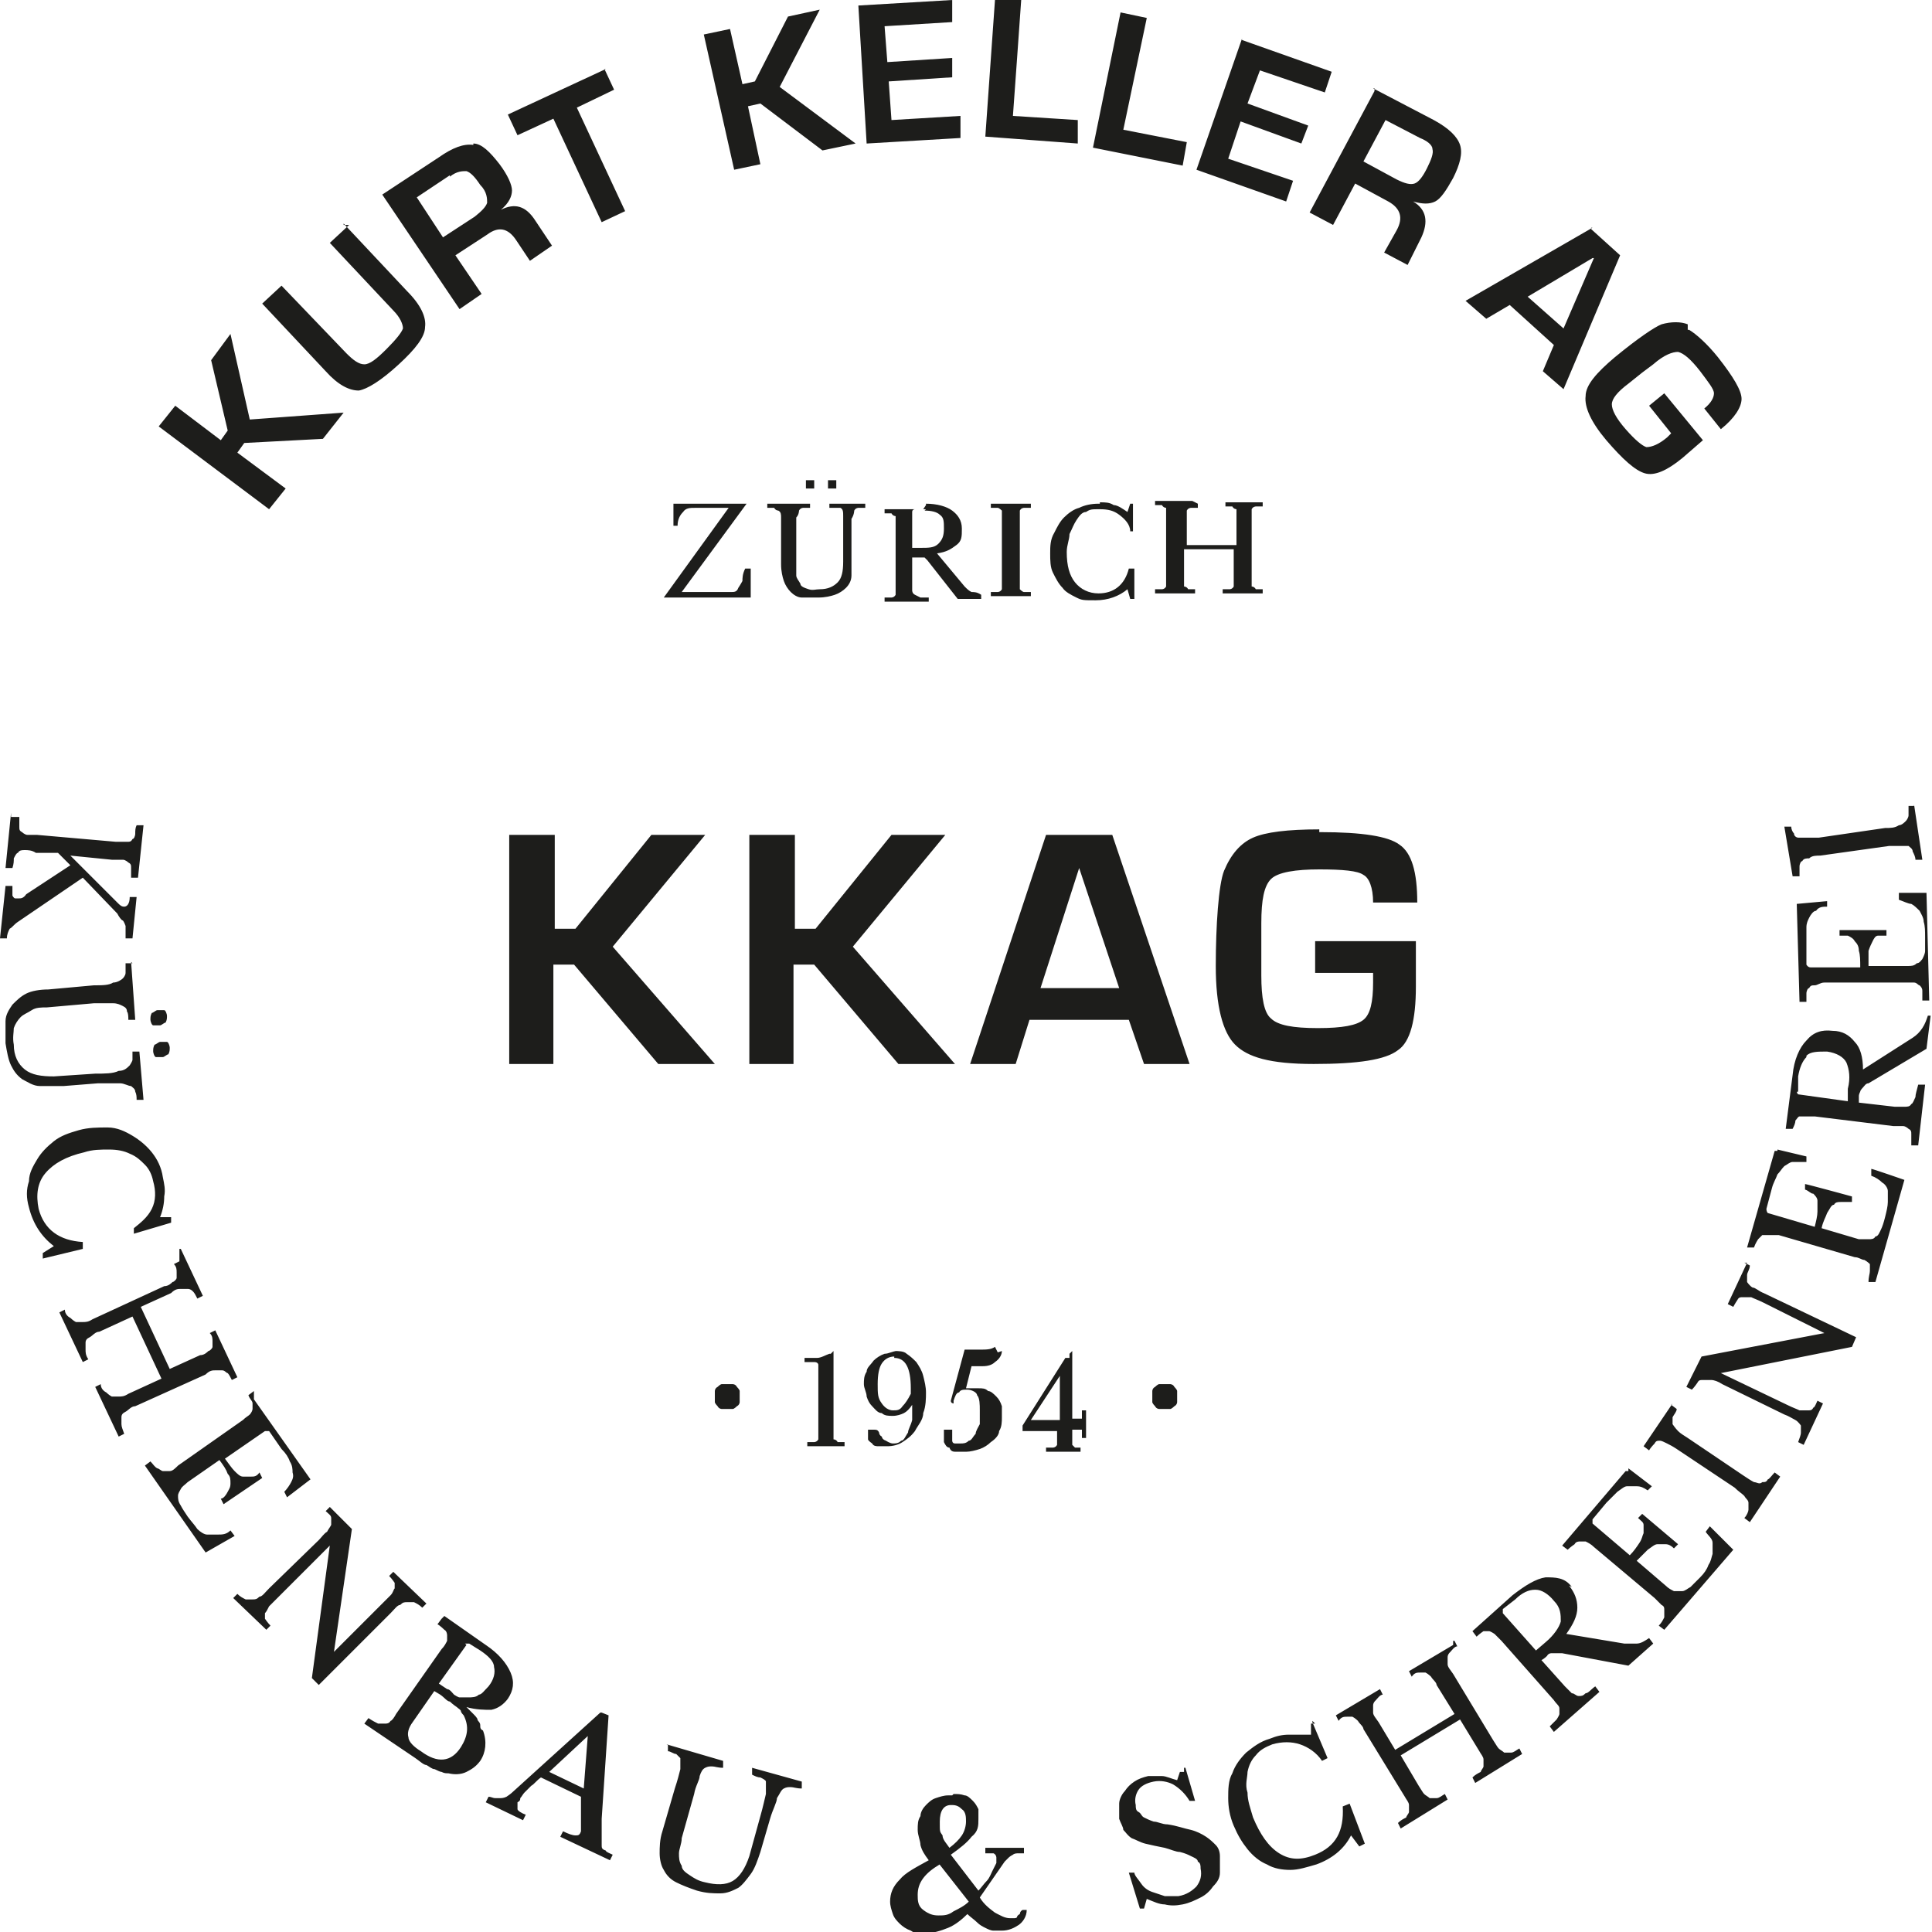 <?xml version="1.0" encoding="UTF-8"?>
<svg xmlns="http://www.w3.org/2000/svg" id="Ebene_1" version="1.1" viewBox="0 0 140 140">
  <defs>
    <style>
      .st0 {
        fill: #1d1d1b;
      }
    </style>
  </defs>
  <path class="st0" d="M69.1,130c.3,0,.5,0,.8.1.2,0,.4.2.6.4s.3.4.4.6c0,.2,0,.5,0,.7,0,.5,0,.9-.5,1.3-.3.4-.8.8-1.5,1.3l2,2.6c.2-.2.4-.5.6-.7s.3-.5.4-.7l.3-.6v-.4c0,0,0-.2-.2-.3h-.6v-.4h2.8v.4h-.5c0,0-.2,0-.3.1,0,0-.2.1-.3.2l-.3.3-1.8,2.6c.3.5.7.8,1.1,1.1.4.2.7.4,1.1.4h.3s.2,0,.2-.1c0,0,0-.1.2-.2,0,0,0-.2.2-.3h.3c0,.5-.3.9-.6,1.1-.3.2-.7.4-1.2.4h-.6c-.2,0-.4-.1-.6-.2-.2-.1-.4-.2-.6-.4s-.5-.4-.7-.6c-.4.4-.9.8-1.4,1s-1.1.4-1.7.4-.7,0-1-.2c-.3-.1-.6-.3-.8-.5-.2-.2-.4-.4-.5-.7s-.2-.6-.2-.9c0-.6.2-1.1.7-1.6.4-.5,1.2-.9,2.1-1.4-.3-.4-.5-.7-.6-1.1,0-.3-.2-.7-.2-1.1s0-.7.2-1c0-.3.2-.6.4-.8.2-.2.4-.4.7-.5.3-.1.6-.2.9-.2h.3ZM68.1,135.1c-.5.3-.9.6-1.2,1-.3.4-.4.8-.4,1.2s0,.8.4,1.1.7.4,1.1.4.7,0,1.1-.3c.4-.2.8-.4,1.1-.7l-2.2-2.8h0ZM85.9,128.1l.7,2.4h-.4c-.3-.5-.7-.9-1.2-1.2-.4-.2-.9-.3-1.4-.2s-.9.3-1.1.6-.3.7-.2,1.1c0,.2,0,.4.2.5s.2.3.4.4c.2.1.4.2.7.3.3,0,.6.2,1,.2.7.1,1.2.3,1.7.4.4.1.8.3,1.1.5.3.2.5.4.7.6.2.2.3.5.3.8v1.2c0,.4-.2.7-.5,1-.2.3-.5.6-.9.8s-.8.4-1.3.5-.9.1-1.3,0c-.4,0-.8-.2-1.3-.4l-.2.7h-.3l-.8-2.6h.4c0,.2.3.5.5.8s.5.5.8.6.6.2.9.3h1c.6-.1,1-.4,1.3-.7.3-.4.4-.8.3-1.3,0-.2,0-.4-.2-.5,0-.2-.3-.3-.5-.4-.2-.1-.4-.2-.8-.3-.3,0-.7-.2-1.1-.3-.5-.1-1-.2-1.4-.3s-.7-.3-1-.4c-.3-.2-.4-.4-.6-.6,0-.2-.2-.5-.3-.8v-1.1c0-.3.2-.7.4-.9.2-.3.4-.5.7-.7.3-.2.6-.3,1-.4h1c.3,0,.7.2,1.1.3l.2-.6h.3v-.3ZM48.3,126.4l4.1,1.2v.5c-.4,0-.6-.1-.8-.1s-.3,0-.5.1-.3.3-.4.6c0,.3-.3.7-.4,1.3l-.9,3.2c0,.4-.2.8-.2,1.1s0,.6.2.9c0,.3.3.5.6.7s.6.4,1.1.5c.8.2,1.5.2,2-.1s.9-.9,1.2-1.8l.8-2.9c.2-.7.3-1.2.4-1.6v-.9c0-.1-.2-.2-.4-.3-.2,0-.4-.1-.6-.2v-.5c0,0,3.6,1,3.6,1v.5c-.4,0-.6-.1-.8-.1s-.3,0-.5.1-.3.4-.5.7c0,.3-.3.8-.5,1.5l-.7,2.4c-.2.6-.4,1.2-.7,1.6-.3.4-.6.8-.9,1-.4.2-.8.4-1.3.4s-1,0-1.7-.2c-.6-.2-1.1-.4-1.5-.6-.4-.2-.7-.5-.9-.9-.2-.3-.3-.8-.3-1.2s0-1,.2-1.6l.9-3.1c.2-.6.3-1,.4-1.4v-.8c0,0-.2-.2-.3-.3-.2,0-.4-.2-.6-.2v-.5h0ZM95.1,124.8l1.1,2.6-.4.2c-.4-.6-1-1-1.6-1.2s-1.3-.2-2,0c-.5.2-.9.4-1.2.8-.3.3-.5.7-.6,1.2,0,.4-.2.9,0,1.5,0,.6.2,1.1.4,1.8.5,1.2,1.1,2.1,1.9,2.6s1.6.5,2.6.1c1.5-.6,2.1-1.7,2-3.5l.5-.2,1.1,2.9-.4.2-.6-.8c-.5,1-1.4,1.7-2.5,2.1-.7.2-1.3.4-1.9.4s-1.2-.1-1.7-.4c-.5-.2-1-.6-1.4-1.1s-.7-1-1-1.7-.4-1.4-.4-2,0-1.3.3-1.8c.2-.6.6-1.1,1-1.5.5-.4,1-.8,1.7-1,.5-.2.9-.3,1.4-.3s1,0,1.6,0v-.8h.3c0,0-.2-.2-.2-.2ZM43.6,124.1l.5.2-.5,7.5v1.9c0,.2,0,.3.3.4,0,.1.3.2.5.3l-.2.4-3.6-1.7.2-.4c.4.2.7.3.9.3s.3,0,.4-.3v-2.5c0,0-2.9-1.4-2.9-1.4-.3.2-.5.5-.7.6-.2.2-.4.4-.5.5s-.2.3-.3.4c0,.1,0,.2-.2.3,0,.2,0,.4,0,.5,0,.1.3.3.6.4l-.2.4-2.7-1.3.2-.4c.2,0,.3.1.5.1h.4c0,0,.2,0,.4-.1,0,0,.3-.2.4-.3l6.4-5.8h0ZM68.9,130.8c-.5,0-.8.4-.8,1.2s0,.7.2,1c0,.3.3.6.5.9.4-.3.7-.6.9-.9.2-.3.3-.7.3-1s0-.7-.3-.9c-.2-.2-.4-.3-.7-.3h0ZM105.4,118.9l.2.4c-.2,0-.4.3-.5.4s-.2.2-.2.4v.5c0,.2.2.4.4.7l2.9,4.8c.2.3.3.5.4.6s.3.2.4.3h.5c.2,0,.4-.2.6-.3l.2.4-3.4,2.1-.2-.4c.2-.2.4-.3.6-.4,0-.1.2-.3.2-.4v-.5c0-.2-.2-.4-.3-.6l-1.4-2.3-4.3,2.6,1.3,2.2c.2.3.3.5.4.6s.3.2.4.3h.5c.2,0,.4-.2.6-.3l.2.4-3.4,2.1-.2-.4c.2-.2.4-.3.6-.4,0-.1.2-.3.2-.4v-.5c0-.2-.2-.4-.3-.6l-3-4.9c0-.2-.3-.4-.4-.6,0,0-.2-.2-.4-.3h-.4c-.2,0-.4,0-.6.3l-.2-.4,3.2-1.9.2.4c-.2,0-.4.3-.5.4s-.2.2-.2.4v.5c0,.2.2.4.4.7l1.2,2,4.3-2.6-1.3-2.1c0-.2-.3-.4-.4-.6,0,0-.2-.2-.4-.3h-.4c-.2,0-.4,0-.6.3l-.2-.4,3.2-1.9v-.3ZM42.7,125.7l-2.9,2.7,2.5,1.2.3-3.9h.1ZM32.2,117.1l3,2.1c.9.6,1.5,1.3,1.8,2s.2,1.3-.2,1.9c-.3.4-.7.7-1.2.8-.5,0-1.1,0-1.8-.2h0c.2.2.4.4.5.5s.3.3.3.4.2.2.2.4,0,.3.2.4c.3.8.2,1.6-.2,2.2-.3.4-.6.6-1,.8s-.9.2-1.3.1c-.2,0-.3,0-.5-.1-.1,0-.3-.1-.5-.2-.2,0-.4-.2-.6-.3-.2,0-.5-.3-.8-.5l-3.7-2.5.3-.4c.3.2.5.3.7.4.2,0,.3,0,.5,0,.1,0,.3,0,.4-.2.1,0,.3-.3.4-.5l3.3-4.7c.2-.2.3-.4.4-.6,0-.2,0-.3,0-.4,0,0,0-.3-.2-.4,0,0-.3-.3-.5-.4l.3-.4.2-.2ZM31.5,122.5l-1.6,2.3c-.3.4-.4.8-.3,1.1,0,.3.4.7.9,1,1.2.9,2.2.8,2.9-.3.5-.8.6-1.5.2-2.3,0,0-.2-.2-.2-.3s-.2-.2-.3-.3c0,0-.3-.2-.5-.4-.2,0-.4-.3-.7-.5l-.5-.3h0ZM113.7,114.9c.4.5.6,1,.6,1.6s-.3,1.2-.8,1.9l4.2.7h.9c.3,0,.6-.2.9-.4l.3.4-1.8,1.6-4.8-.9h-.8c0,0-.2,0-.3.2,0,0-.2.2-.4.3l1.7,1.9.5.5c.2,0,.3.2.5.2s.3,0,.5-.2c.2,0,.4-.3.7-.5l.3.4-3.3,2.9-.3-.4.5-.5c0,0,.2-.3.2-.4s0-.3,0-.4c0-.2-.2-.3-.4-.6l-3.8-4.3-.5-.5c0,0-.3-.2-.4-.2h-.4c0,0-.3.2-.5.4l-.3-.4,2.9-2.6c.9-.7,1.7-1.2,2.4-1.3.7,0,1.4,0,1.9.7h0ZM33.8,119.2l-2,2.8.6.4c.2,0,.4.3.5.4,0,0,.3.2.4.2s.2,0,.3,0h.3c.3,0,.6,0,.8-.2.2,0,.4-.3.7-.6.4-.5.5-1,.4-1.4,0-.4-.4-.8-1-1.2l-.8-.5h-.3,0ZM23.8,109.1l1.7,1.7-1.3,8.9h0l3.4-3.4c.3-.3.5-.5.7-.7s.2-.4.3-.5v-.4c0,0-.2-.3-.4-.5l.3-.3,2.4,2.3-.3.3c-.2-.2-.4-.3-.6-.4-.2,0-.3,0-.5,0s-.3,0-.5.2c-.2,0-.4.3-.7.6l-5.2,5.2-.5-.5,1.3-9.6h0l-3.7,3.7c-.3.3-.5.5-.7.7-.1.2-.2.4-.3.5v.4c0,0,.2.3.4.5l-.3.3-2.4-2.3.3-.3c.2.2.4.3.6.4.2,0,.3,0,.5,0s.3,0,.5-.2c.2,0,.4-.3.7-.6l3.6-3.5c.2-.2.4-.5.6-.6.1-.2.2-.3.3-.5v-.5c0-.2-.2-.3-.4-.5l.3-.3h0ZM111.2,115.2c-.4,0-.9.2-1.4.7l-.9.7c0,0,0,.2,0,.3l2.4,2.7.7-.6c.6-.5,1-1.1,1.1-1.5,0-.5,0-1-.5-1.5-.4-.5-.9-.8-1.3-.8h0ZM118,106.4l1.7,1.3-.3.3c-.3-.2-.5-.3-.8-.3h-.7c-.2,0-.4.2-.7.4l-.8.8-1,1.2v.3l2.7,2.3c.3-.3.5-.6.7-.9s.2-.5.3-.7v-.6c0-.2-.2-.3-.4-.5l.3-.3,2.6,2.2-.3.3c-.2-.2-.4-.3-.6-.3h-.6c-.2,0-.4.2-.7.4l-.8.8,2.1,1.8c.2.2.4.3.6.4h.6c.2,0,.4-.2.6-.3l.7-.7c.3-.3.5-.6.6-.9.2-.3.2-.5.3-.8,0-.3,0-.5,0-.8s-.3-.5-.5-.8l.3-.4,1.7,1.7-5,5.8-.4-.3c.2-.2.3-.4.4-.6,0-.2,0-.3,0-.5s0-.3-.2-.4l-.5-.5-4.4-3.7c-.2-.2-.4-.3-.6-.4-.2,0-.3,0-.4,0s-.3,0-.4.2c0,0-.3.2-.5.4l-.4-.3,4.6-5.4h.2ZM18.4,101.4l4.1,5.8-1.7,1.3-.2-.4c.2-.2.4-.5.5-.7s.2-.4.1-.7c0-.2,0-.5-.2-.8-.1-.3-.3-.6-.6-.9l-.9-1.3c0,0-.2,0-.3,0l-2.9,2c.3.4.5.7.7.9.2.2.4.4.6.4h.6c.2,0,.4,0,.6-.3l.2.4-2.8,1.9-.2-.4c.2,0,.4-.3.5-.5s.2-.3.2-.6,0-.5-.2-.7c-.1-.3-.3-.6-.6-1l-2.3,1.6c-.2.2-.4.3-.5.5s-.2.3-.2.5,0,.4.2.7c.1.2.3.5.5.8.3.4.5.6.7.9.2.2.5.4.7.4s.5,0,.8,0c.3,0,.6,0,.9-.3l.3.4-2.1,1.2-4.4-6.3.4-.3c.2.2.3.4.5.5.1,0,.3.2.4.2h.5c.2,0,.4-.2.6-.4l4.7-3.3c.2-.2.4-.3.5-.4s.2-.3.2-.4v-.4c0-.2-.2-.3-.3-.6l.4-.3v.6ZM121.1,101.8l.4.3c0,.2-.2.4-.3.6v.5c0,0,.2.3.4.5.2.2.4.3.7.5l4,2.7c.3.2.6.4.8.5.2,0,.4.2.6,0,.2,0,.3,0,.4-.2.1,0,.3-.3.5-.5l.4.3-2.2,3.3-.4-.3c.2-.2.3-.5.3-.6v-.5c0-.2-.2-.3-.3-.5-.2-.2-.4-.3-.7-.6l-4.2-2.8c-.3-.2-.5-.3-.7-.4s-.4-.2-.5-.2c-.2,0-.3,0-.4.2,0,0-.3.3-.4.5l-.4-.3,2.1-3.1h0ZM64.8,97.9c.3,0,.7,0,.9.2.3.2.5.4.7.6.2.3.4.6.5,1s.2.8.2,1.2,0,1-.2,1.5c0,.5-.4.9-.6,1.3-.3.4-.6.6-.9.8-.3.2-.7.3-1.1.3h-.6c-.2,0-.4,0-.5-.2,0,0-.3-.2-.3-.3s0-.2,0-.4,0-.3,0-.3c0,0,.2,0,.4,0s.3,0,.4.2c0,0,0,.2.2.3,0,0,0,.2.3.3,0,0,.3.2.5.2s.4,0,.6-.2c.2,0,.3-.3.5-.6,0-.2.2-.5.3-.9,0-.3,0-.7,0-1.1h0c-.2.3-.4.5-.6.6s-.5.2-.8.2-.6,0-.8-.2c-.3,0-.5-.3-.7-.5s-.3-.4-.4-.7c0-.3-.2-.6-.2-.9s0-.6.2-.9c0-.3.3-.5.5-.8.2-.2.5-.4.8-.5.3,0,.6-.2.9-.2h-.3ZM72.6,97.9h0c0,.3-.2.6-.5.8-.2.2-.5.3-.9.3h-.8l-.4,1.6h0s.2,0,.4,0h.5c.3,0,.5,0,.7.2.2,0,.4.2.6.4.2.2.3.4.4.7,0,.3,0,.5,0,.8s0,.7-.2,1c0,.3-.3.6-.6.8-.2.2-.5.4-.8.5s-.7.2-1,.2h-.7c-.2,0-.4,0-.5-.3-.2,0-.3-.2-.4-.4,0-.2,0-.3,0-.5s0-.3,0-.4c0,0,.2,0,.3,0h.3s0,0,0,.2v.3c0,0,0,.2,0,.3,0,0,0,.2.2.2h.4c.2,0,.4,0,.6-.2.2,0,.3-.3.5-.5,0-.2.2-.5.3-.7,0-.3,0-.6,0-1s0-.9-.2-1.1c0-.2-.4-.4-.7-.4s-.5,0-.6.2c-.2,0-.3.3-.4.6v.2h0c0,0-.2,0-.2-.2s0,0,0,0l1-3.7c0,0,.3,0,.4,0h.6c.6,0,.9,0,1.2-.2l.2.4ZM60.4,97.9v6.1c0,0,0,.2,0,.3,0,0,.2,0,.3.2h.5v.3h-2.7v-.3h.5c0,0,.2,0,.3-.2,0,0,0-.2,0-.3v-5.1c0,0,0-.2-.3-.2h-.7v-.3c.3,0,.6,0,.9,0,.3,0,.6-.2.9-.3h.1ZM77.7,97.9v4.9h.4c0,0,.2,0,.3,0,0,0,0,0,0-.2v-.4h.3v2h-.3v-.4c0,0,0-.2,0-.2,0,0,0,0-.3,0h-.4v.8c0,0,0,.3,0,.3l.2.2h.4v.3h-2.5v-.3h.5c0,0,.2,0,.3-.2,0,0,0-.2,0-.3v-.7h-2.5v-.4l3.1-4.9h.3v-.3ZM126.4,91.5l.4.2c0,.3-.2.5-.2.7v.5c0,0,.2.3.4.4.2,0,.5.3.8.4l6.7,3.2-.3.7-9.5,1.9h0l4.8,2.3c.4.2.7.3.9.4.2,0,.4,0,.6,0,.2,0,.3,0,.4-.2.1,0,.2-.3.3-.5l.4.2-1.4,3-.4-.2c.1-.3.2-.5.2-.7v-.5c0,0-.2-.3-.4-.4s-.5-.3-.8-.4l-4.5-2.2c-.3-.2-.6-.3-.8-.3h-.6c-.2,0-.3,0-.4.2,0,0-.2.3-.4.5l-.4-.2,1.1-2.2,8.9-1.7h0l-4.4-2.2c-.4-.2-.7-.3-.9-.4-.2,0-.4,0-.6,0-.2,0-.3,0-.4.2,0,0-.2.3-.3.5l-.4-.2,1.4-3h-.2ZM13.1,90.5l1.6,3.4-.4.2c-.1-.2-.2-.4-.3-.5s-.2-.2-.4-.2h-.5c-.2,0-.4,0-.7.3l-2.2,1,2.1,4.5,2.2-1c.3,0,.5-.2.6-.3.1,0,.3-.2.3-.3v-.4c0-.2,0-.4-.2-.6l.4-.2,1.6,3.4-.4.2c-.1-.2-.2-.4-.3-.5-.1,0-.2-.2-.4-.2h-.5c-.2,0-.4,0-.7.3l-5.1,2.3c-.3,0-.5.3-.7.4s-.3.2-.3.4v.5c0,.2.1.4.2.7l-.4.2-1.7-3.6.4-.2c0,.3.2.5.4.6,0,0,.2.2.4.3h.5c.2,0,.4,0,.7-.2l2.4-1.1-2.1-4.5-2.4,1.1c-.3,0-.5.3-.7.4s-.3.2-.3.4v.5c0,.2,0,.4.2.7l-.4.2-1.7-3.6.4-.2c0,.3.2.5.4.6,0,0,.2.2.4.3h.5c.2,0,.4,0,.7-.2l5.2-2.4c.3,0,.5-.2.6-.3.1,0,.3-.2.3-.3v-.4c0-.2,0-.4-.2-.6l.4-.2v-.9ZM76.8,99.7h0l-2.1,3.2h2.1v-3.2ZM84.4,100.3h.4c0,0,.2,0,.3.2,0,0,.2.2.2.3v.8c0,0,0,.2-.2.3,0,0-.2.2-.3.2h-.8c0,0-.2,0-.3-.2,0,0-.2-.2-.2-.3v-.8c0,0,0-.2.2-.3,0,0,.2-.2.3-.2h.4ZM52.7,100.3h.4c0,0,.2,0,.3.2,0,0,.2.2.2.3v.8c0,0,0,.2-.2.3,0,0-.2.2-.3.2h-.8c0,0-.2,0-.3-.2,0,0-.2-.2-.2-.3v-.8c0,0,0-.2.2-.3,0,0,.2-.2.3-.2h.4ZM64.8,98.3c-.4,0-.7.2-.9.5-.2.3-.3.8-.3,1.5s0,1,.3,1.4c.2.3.5.5.8.5s.5,0,.7-.3c.2-.2.4-.5.6-.9v-.4c0-1.5-.4-2.2-1.2-2.2h0ZM128.8,83.3l2.1.5v.4h-1c-.2,0-.4.2-.6.3-.2.2-.3.4-.5.6-.1.3-.3.6-.4,1l-.4,1.5c0,0,0,.2.1.3l3.4,1c.1-.4.2-.8.2-1.1v-.8c0-.2-.2-.4-.3-.5-.2,0-.3-.2-.6-.3v-.4c.1,0,3.4.9,3.4.9v.4h-.8c-.2,0-.4,0-.5.2-.2,0-.3.3-.5.6-.1.3-.3.6-.4,1.1l2.7.8c.3,0,.5,0,.7,0,.2,0,.4,0,.5-.2.2,0,.3-.3.4-.5.1-.2.2-.5.3-.9s.2-.8.2-1.1v-.8c0-.2-.2-.5-.4-.6-.2-.2-.5-.4-.8-.5v-.5c.1,0,2.4.8,2.4.8l-2.1,7.4h-.5c0-.4.1-.6.1-.8v-.5c0,0-.2-.2-.4-.3-.2,0-.4-.2-.7-.2l-5.5-1.6c-.3,0-.5,0-.7,0h-.5c0,0-.2.2-.3.3,0,0-.2.3-.3.6h-.5c0,0,2-7,2-7h.2ZM7.8,81.7c.7,0,1.3.3,1.8.6.5.3,1,.7,1.4,1.2s.7,1.1.8,1.8c.1.5.2.9.1,1.4,0,.5-.1,1-.3,1.5h.8v.4l-2.7.8v-.4c.5-.4,1-.8,1.3-1.4s.3-1.3.1-2c-.1-.5-.3-.9-.6-1.2-.3-.3-.6-.6-1.1-.8-.4-.2-.9-.3-1.5-.3s-1.2,0-1.8.2c-1.3.3-2.2.8-2.8,1.5-.6.7-.7,1.6-.5,2.6.4,1.5,1.5,2.3,3.2,2.4v.5c0,0-2.9.7-2.9.7v-.4c0,0,.8-.5.8-.5-.9-.7-1.5-1.6-1.8-2.8-.2-.7-.2-1.3,0-1.9,0-.6.3-1.1.6-1.6s.7-.9,1.2-1.3c.5-.4,1.1-.6,1.8-.8.7-.2,1.4-.2,2.1-.2h0ZM139.4,73.6h.5l-.3,2.4-4.2,2.5c-.2,0-.3.2-.4.3,0,0-.2.2-.2.3,0,0-.1.2-.1.3v.5l2.6.3h.7c.2,0,.4,0,.5-.2.1,0,.2-.3.3-.5,0-.2.1-.5.2-.9h.5l-.5,4.4h-.5v-.8c0-.2,0-.3-.2-.4,0,0-.2-.2-.4-.2s-.4,0-.7,0l-5.7-.7h-.7c-.2,0-.3,0-.4,0-.1,0-.2.2-.3.3,0,.2-.1.4-.2.6h-.5l.5-3.9c.1-1.1.5-2,1-2.5.5-.6,1.1-.8,1.9-.7.7,0,1.2.3,1.6.8.4.4.6,1.1.6,2l3.6-2.3c.3-.2.5-.4.7-.7.2-.3.3-.6.4-.9h-.3ZM130.9,76.6c-.3.3-.5.8-.6,1.4v1.1c-.2,0,0,.2,0,.2l3.6.5v-.9c.2-.8.1-1.4-.1-1.9-.2-.4-.7-.7-1.4-.8-.7,0-1.2,0-1.5.3h0ZM9.5,69.7l.3,4.2h-.5c0-.2,0-.5-.1-.6,0-.2-.1-.3-.3-.4s-.4-.2-.7-.2h-1.4l-3.4.3c-.4,0-.8,0-1.1.2s-.6.3-.8.5c-.2.2-.4.5-.5.8,0,.3-.1.7,0,1.2,0,.8.3,1.4.8,1.8s1.2.5,2.1.5l3-.2c.7,0,1.3,0,1.7-.2.4,0,.6-.2.8-.4,0,0,.2-.3.2-.4v-.6h.5l.3,3.5h-.5c0-.2,0-.4-.1-.6,0-.2-.2-.3-.3-.4-.2,0-.5-.2-.8-.2h-1.6l-2.5.2h-1.7c-.5,0-.9-.3-1.3-.5-.4-.3-.6-.6-.8-1s-.3-1-.4-1.6v-1.6c0-.5.3-.9.5-1.2.3-.3.6-.6,1-.8.4-.2,1-.3,1.6-.3l3.3-.3c.6,0,1.1,0,1.4-.2.3,0,.6-.2.7-.3,0,0,.2-.2.2-.4v-.7h.5,0ZM95.7,60.3c3,0,4.9.3,5.7.9.9.6,1.3,2,1.3,4.2h-3.2c0-1.1-.3-1.8-.7-2-.4-.3-1.5-.4-3.2-.4s-3,.2-3.5.7c-.5.5-.7,1.5-.7,3.2v3.8c0,1.6.2,2.7.7,3.1.5.5,1.6.7,3.4.7s2.8-.2,3.3-.6.7-1.3.7-2.7v-.7h-4.2v-2.3h7.3v3.3c0,2.4-.4,4-1.3,4.6-.9.7-2.9,1-6.1,1s-4.8-.5-5.7-1.4c-.9-.9-1.4-2.8-1.4-5.7s.2-5.9.6-6.9c.5-1.2,1.2-2,2.1-2.4s2.5-.6,4.8-.6v.2ZM80.6,60.5l5.6,16.6h-3.3l-1.1-3.2h-7.2l-1,3.2h-3.3l5.5-16.6h4.8ZM57.6,60.5v6.8h1.5l5.5-6.8h3.9l-6.7,8.1,7.4,8.5h-4.1l-6.1-7.2h-1.5v7.2h-3.2v-16.6h3.3ZM40.2,60.5v6.8h1.5l5.5-6.8h3.9l-6.7,8.1,7.4,8.5h-4.1l-6.1-7.2h-1.5v7.2h-3.2v-16.6h3.3ZM12.1,75.5c.1,0,.2.3.2.4,0,.2,0,.3-.1.5-.1,0-.3.2-.4.2-.2,0-.3,0-.5,0-.1,0-.2-.3-.2-.4,0-.2,0-.3.1-.5.1,0,.3-.2.4-.2.2,0,.3,0,.5,0ZM11.9,73.2c.1,0,.2.3.2.4,0,.2,0,.3-.1.5-.1,0-.3.2-.4.2-.2,0-.3,0-.5,0-.1,0-.2-.3-.2-.4,0-.2,0-.3.1-.5.1,0,.3-.2.4-.2.2,0,.3,0,.5,0ZM137.2,64.7h2.4c0,0,.2,7.8.2,7.8h-.5v-.7c0-.2-.1-.3-.2-.4-.1,0-.2-.2-.4-.2h-6.5c-.3,0-.5.2-.7.2s-.3,0-.4.2c-.1,0-.2.2-.2.4v.6h-.5l-.2-7.1,2.2-.2v.4c-.3,0-.6,0-.8.3-.2,0-.4.3-.5.5s-.2.4-.2.7v2.7c0,0,.1.2.3.2h3.6c0-.5,0-.9-.1-1.2,0-.3-.1-.5-.3-.7-.1-.2-.3-.3-.5-.4-.2,0-.4,0-.6,0v-.4h3.4v.4c-.2,0-.5,0-.6,0-.2,0-.3.2-.4.4-.1.2-.2.4-.3.7v1.1h2.8c.3,0,.5,0,.7-.2.2,0,.3-.2.4-.3.1-.2.2-.4.2-.6v-1c0-.4,0-.8-.1-1.1,0-.3-.2-.6-.3-.8-.2-.2-.4-.4-.6-.5-.2,0-.6-.2-.9-.3v-.5h-.4ZM78.2,62.9l-2.8,8.7h5.7s-2.9-8.7-2.9-8.7ZM.9,59.2h.5v.7c0,.2,0,.3.2.4,0,0,.2.2.4.2s.4,0,.7,0l5.7.5h.8c.2,0,.3,0,.4-.2.1,0,.2-.2.2-.4s0-.4.1-.6h.5l-.4,3.8h-.5v-.7c0-.2,0-.3-.2-.4,0,0-.2-.2-.4-.2s-.4,0-.8,0l-3-.3,3.4,3.4c.2.2.3.3.5.3s.4-.2.4-.7h.5l-.3,3h-.5v-.9c0,0-.1-.3-.2-.4-.1,0-.3-.3-.4-.5l-2.5-2.6-4.7,3.2c-.3.2-.4.4-.6.5-.1.2-.2.4-.2.7H0l.4-3.8h.5v.7c0,0,.1.2.2.2h.3c.1,0,.3,0,.5-.3l3.2-2.1-.9-.9h-1.6c-.3-.2-.6-.2-.8-.2s-.4,0-.5.2c-.1,0-.2.2-.3.4,0,.2,0,.4-.1.7H.4l.4-4v.3ZM138.7,58.3l.6,4h-.5c0-.2-.1-.4-.2-.6,0-.2-.2-.3-.3-.4-.1,0-.3,0-.5,0h-.9l-5,.7c-.3,0-.6,0-.8.2-.2,0-.4,0-.5.2-.1,0-.2.2-.2.4v.7h-.5l-.6-3.6h.5c0,.2.1.4.2.5,0,.2.2.3.3.3h1.5l4.8-.7c.4,0,.7,0,1-.2.2,0,.4-.2.5-.3s.2-.3.2-.4v-.7h.5-.1ZM58.7,36.5v.3h-.5c0,0-.2,0-.3.2,0,0,0,.3-.2.5v4.2c0,.2.2.4.3.6,0,.2.3.3.6.4s.5,0,.8,0c.6,0,1-.2,1.3-.5s.4-.8.4-1.5v-3.3c0-.3,0-.5-.2-.6,0,0-.2,0-.3,0h-.5v-.3h2.6v.3h-.5c0,0-.2,0-.3.2,0,0,0,.3-.2.6v2.9c0,.5,0,.9,0,1.2,0,.4-.2.7-.4.9s-.5.4-.8.5-.7.2-1.2.2-.8,0-1.2,0c-.3,0-.6-.2-.8-.4s-.4-.5-.5-.8-.2-.7-.2-1.2v-3.4c0-.2,0-.4-.2-.5,0,0-.2,0-.3-.2h-.5v-.3h3.2ZM79.7,36.4c.4,0,.7,0,1,.2.3,0,.7.3,1,.5l.2-.6h.2v2h-.2c0-.5-.4-.9-.8-1.2s-.8-.4-1.4-.4-.7,0-1,.2c-.3,0-.5.3-.7.6s-.3.6-.5,1c0,.4-.2.8-.2,1.3,0,1,.2,1.7.6,2.2s1,.8,1.7.8c1.1,0,1.9-.6,2.2-1.8h.4v2.2h-.3l-.2-.7c-.6.5-1.4.8-2.3.8s-1,0-1.4-.2-.8-.4-1-.7c-.3-.3-.5-.7-.7-1.1-.2-.4-.2-.9-.2-1.4s0-1,.3-1.5c.2-.4.4-.8.7-1.1.3-.3.7-.6,1.1-.7.4-.2.9-.3,1.4-.3h.1ZM54.1,36.5h0l-4.7,6.4h3.6c.2,0,.4,0,.5-.3,0,0,.2-.3.3-.5,0-.2,0-.5.2-.9h.4v2.1h-6.3l4.7-6.5h-2.4c-.4,0-.7,0-.9.3-.2.2-.4.5-.4,1h-.3v-1.6h5.6-.3ZM74.7,36.5v.3h-.5c0,0-.2,0-.3.2,0,0,0,.2,0,.4v4.9c0,.2,0,.3,0,.4,0,0,.2.2.3.2h.5v.3h-2.9v-.3h.5c0,0,.2,0,.3-.2,0,0,0-.2,0-.4v-4.9c0-.2,0-.3,0-.4,0,0-.2-.2-.3-.2h-.5v-.3h2.9ZM86.8,36.5v.3h-.5c0,0-.2,0-.3.2,0,0,0,.2,0,.3v2.2h3.6v-2.3c0,0,0-.2,0-.3,0,0-.2,0-.3-.2h-.5v-.3h2.7v.3h-.5c0,0-.2,0-.3.2,0,0,0,.2,0,.3v5c0,0,0,.2,0,.3,0,0,.2,0,.3.2h.5v.3h-2.9v-.3h.5c0,0,.2,0,.3-.2,0,0,0-.2,0-.3v-2.4h-3.6v2.4c0,0,0,.2,0,.3,0,0,.2,0,.3.2h.5v.3h-2.9v-.3h.5c0,0,.2,0,.3-.2,0,0,0-.2,0-.3v-5.1c0,0,0-.2,0-.3,0,0-.2,0-.3-.2h-.5v-.3h2.7l.4.2ZM67.1,36.5c.8,0,1.5.2,1.9.5s.7.7.7,1.3,0,.9-.4,1.2-.7.5-1.4.6l2,2.4c.2.2.3.3.5.4.2,0,.4,0,.7.2v.3h-1.7l-2.2-2.8c0,0-.2-.2-.2-.2,0,0,0,0-.2,0h-.7v2.4c0,0,0,.2.2.3l.4.2h.6v.3h-3.2v-.3h.5c0,0,.2,0,.3-.2,0,0,0-.2,0-.3v-5.1c0,0,0-.2,0-.3,0,0-.2,0-.3-.2h-.5v-.3h2.8l.2-.3ZM67.1,36.9h-.8c0,0-.2,0-.2.2v2.6h.6c.6,0,1,0,1.3-.3s.4-.6.4-1.1,0-.8-.3-1c-.2-.2-.6-.3-1.1-.3h0ZM16.7,24.2l1.4,6.2,6.8-.5-1.5,1.9-5.7.3-.5.7,3.5,2.6-1.2,1.5-8-6,1.2-1.5,3.3,2.5.5-.7-1.2-5.1,1.4-1.9ZM58.7,34.8c0,0,.2,0,.3,0,0,0,0,.2,0,.3s0,.2,0,.3c0,0-.2,0-.3,0s-.2,0-.3,0c0,0,0-.2,0-.3s0-.2,0-.3c0,0,.2,0,.3,0ZM60.3,34.8c0,0,.2,0,.3,0,0,0,0,.2,0,.3s0,.2,0,.3c0,0-.2,0-.3,0s-.2,0-.3,0c0,0,0-.2,0-.3s0-.2,0-.3c0,0,.2,0,.3,0ZM122.4,23.9c.5.3,1.3,1,2.1,2,1.1,1.4,1.7,2.4,1.7,3s-.5,1.4-1.5,2.2l-1.2-1.5c.5-.4.7-.8.7-1.1s-.4-.8-1-1.6c-.7-.9-1.2-1.3-1.6-1.4-.4,0-1,.2-1.8.9l-.8.6-1,.8c-.8.6-1.2,1.1-1.2,1.5s.3,1,1,1.8,1.2,1.2,1.5,1.3c.4,0,.9-.2,1.5-.7l.3-.3-1.6-2,1.1-.9,2.8,3.4-1.5,1.3c-1.1.9-2,1.3-2.7,1.1s-1.6-1-2.8-2.4c-1.1-1.3-1.6-2.4-1.5-3.2,0-.8.8-1.7,2.1-2.8,1.7-1.4,2.9-2.2,3.4-2.4.7-.2,1.4-.2,1.9,0v.4ZM24.9,16.2l4.6,4.9c1,1,1.4,1.9,1.3,2.6,0,.7-.7,1.6-1.9,2.7-1.3,1.2-2.3,1.8-2.9,1.9-.7,0-1.5-.4-2.4-1.4l-4.6-4.9,1.4-1.3,4.7,4.9c.5.5.9.8,1.3.8s.9-.4,1.6-1.1,1.1-1.2,1.2-1.5c0-.3-.2-.8-.7-1.3l-4.6-4.9,1.4-1.3h-.4ZM115.3,16.6l2.1,1.9-4.1,9.7-1.5-1.3.8-1.9-3.2-2.9-1.7,1-1.5-1.3,9.2-5.3h-.1ZM115.4,18.7l-4.7,2.8,2.6,2.3,2.2-5.1h0ZM34.3,10.4c.6,0,1.2.6,1.9,1.5.6.8.9,1.5.9,1.9s-.2.9-.8,1.4h0c1-.5,1.8-.3,2.5.8l1.2,1.8-1.6,1.1-1-1.5c-.6-.9-1.3-1-2.1-.4l-2.3,1.5,1.9,2.8-1.6,1.1-5.6-8.3,4.1-2.7c1-.7,1.8-1,2.5-.9h0ZM99.5,6.4l4.4,2.3c1.1.6,1.7,1.2,1.9,1.8.2.6,0,1.4-.5,2.4-.5.9-.9,1.5-1.3,1.7s-.9.2-1.6,0h0c1,.6,1.1,1.5.6,2.6l-1,2-1.7-.9.9-1.6c.5-.9.3-1.6-.6-2.1l-2.4-1.3-1.6,3-1.7-.9,4.7-8.8v-.2ZM32.6,12.7l-2.4,1.6,1.9,2.9,2.3-1.5c.5-.4.8-.7.9-1,0-.3,0-.8-.5-1.3-.4-.6-.7-.9-1-1-.3,0-.7,0-1.2.4h0ZM43.8,5l.7,1.5-2.7,1.3,3.5,7.5-1.7.8-3.5-7.5-2.6,1.2-.7-1.5,7.1-3.3h0ZM90,2.9l6.5,2.3-.5,1.5-4.7-1.6-.9,2.4,4.4,1.6-.5,1.3-4.4-1.6-.9,2.7,4.7,1.6-.5,1.5-6.5-2.3,3.3-9.5h0ZM100.4,8.7l-1.6,3,2.4,1.3c.6.3,1,.4,1.3.3.3-.1.6-.5.9-1.1s.5-1.1.4-1.4c0-.3-.4-.6-.9-.8,0,0-2.5-1.3-2.5-1.3ZM59.4.7l-2.9,5.6,5.5,4.1-2.4.5-4.5-3.4-.9.2.9,4.2-1.9.4-2.2-9.8,1.9-.4.9,4,.9-.2,2.4-4.7s2.3-.5,2.3-.5ZM81.2.9l1.9.4-1.7,8.1,4.6.9-.3,1.7-6.5-1.3s2-9.8,2-9.8ZM72.1,0h1.9c0,.1-.6,8.4-.6,8.4l4.7.3v1.7c0,0-6.7-.5-6.7-.5l.7-9.9ZM69,0v1.6c0,0-4.9.3-4.9.3l.2,2.6,4.7-.3v1.4l-4.6.3.2,2.8,5-.3v1.6c0,0-6.8.4-6.8.4l-.6-10,6.8-.4Z"></path>
</svg>

